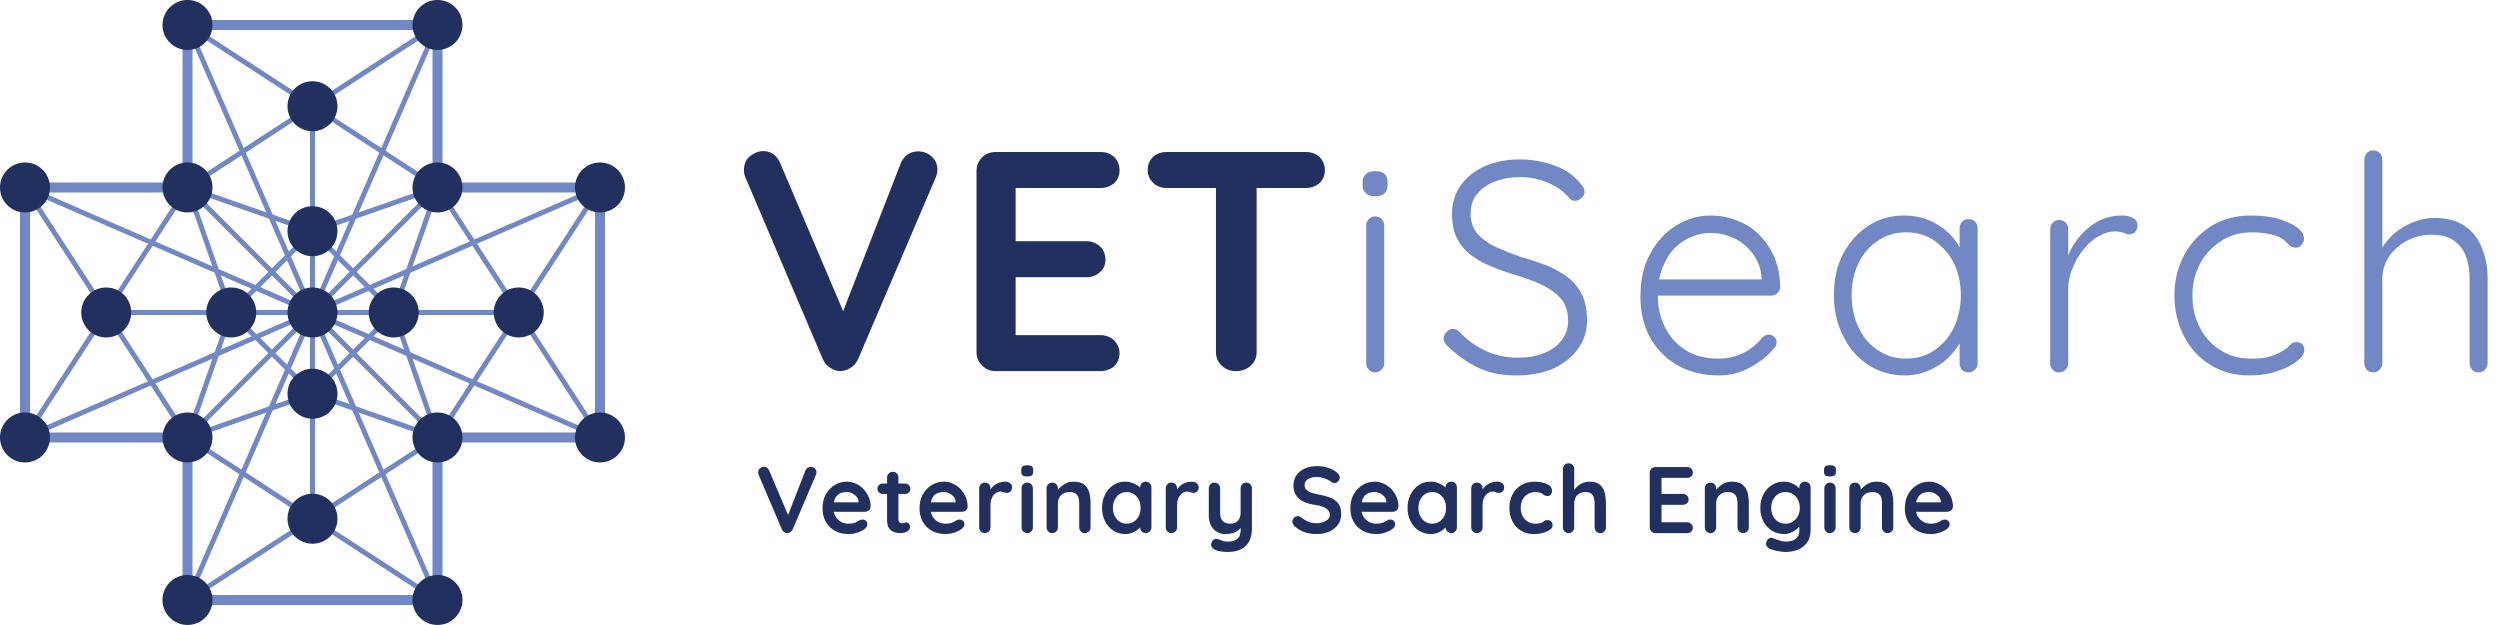 <?xml version="1.0" encoding="UTF-8" standalone="no"?>
<!DOCTYPE svg PUBLIC "-//W3C//DTD SVG 1.1//EN" "http://www.w3.org/Graphics/SVG/1.1/DTD/svg11.dtd">
<svg width="100%" height="100%" viewBox="0 0 4000 1000" version="1.1" xmlns="http://www.w3.org/2000/svg" xmlns:xlink="http://www.w3.org/1999/xlink" xml:space="preserve" xmlns:serif="http://www.serif.com/" style="fill-rule:evenodd;clip-rule:evenodd;">
    <g id="Logo">
        <g id="Lines">
            <g transform="matrix(0.545,0.838,-0.838,0.545,153.42,291.002)">
                <path d="M-54.269,100L184.269,100" style="fill:none;fill-rule:nonzero;stroke:rgb(113,136,196);stroke-width:8px;"/>
            </g>
            <g transform="matrix(-0.545,0.838,-0.838,-0.545,354.269,400)">
                <path d="M-54.269,100L184.269,100" style="fill:none;fill-rule:nonzero;stroke:rgb(113,136,196);stroke-width:8px;"/>
            </g>
            <g transform="matrix(-0.545,-0.838,0.838,-0.545,186.58,708.998)">
                <path d="M-54.269,100L184.269,100" style="fill:none;fill-rule:nonzero;stroke:rgb(113,136,196);stroke-width:8px;"/>
            </g>
            <g transform="matrix(0.545,-0.838,0.838,0.545,-14.269,600)">
                <path d="M-54.269,100L184.269,100" style="fill:none;fill-rule:nonzero;stroke:rgb(113,136,196);stroke-width:8px;"/>
            </g>
            <g transform="matrix(0.917,-0.399,0.399,0.917,19.201,600)">
                <path d="M-20.799,100L480.799,100" style="fill:none;fill-rule:nonzero;stroke:rgb(113,136,196);stroke-width:8px;"/>
            </g>
            <g transform="matrix(0.917,0.399,-0.399,0.917,98.947,216.586)">
                <path d="M-20.799,100L480.799,100" style="fill:none;fill-rule:nonzero;stroke:rgb(113,136,196);stroke-width:8px;"/>
            </g>
            <g transform="matrix(0.33,-0.944,0.944,0.33,229.052,600)">
                <path d="M-70.948,100L140.948,100" style="fill:none;fill-rule:nonzero;stroke:rgb(113,136,196);stroke-width:8px;"/>
            </g>
            <g transform="matrix(0.944,-0.33,0.33,0.944,294.052,665)">
                <path d="M-5.948,35L205.948,35" style="fill:none;fill-rule:nonzero;stroke:rgb(113,136,196);stroke-width:8px;"/>
            </g>
            <g transform="matrix(0.838,0.545,-0.545,0.838,351.58,656.002)">
                <path d="M-19.269,65L219.269,65" style="fill:none;fill-rule:nonzero;stroke:rgb(113,136,196);stroke-width:8px;"/>
            </g>
            <g transform="matrix(0.707,-0.707,0.707,0.707,258.579,600)">
                <path d="M-41.421,100L241.421,100" style="fill:none;fill-rule:nonzero;stroke:rgb(113,136,196);stroke-width:8px;"/>
            </g>
            <g transform="matrix(-0.399,0.917,-0.917,-0.399,650.799,730)">
                <path d="M-150.799,230L350.799,230" style="fill:none;fill-rule:nonzero;stroke:rgb(113,136,196);stroke-width:8px;"/>
            </g>
            <g transform="matrix(-0.838,0.545,-0.545,-0.838,519.269,895)">
                <path d="M-19.269,65L219.269,65" style="fill:none;fill-rule:nonzero;stroke:rgb(113,136,196);stroke-width:8px;"/>
            </g>
            <g transform="matrix(-0.838,-0.545,0.545,-0.838,648.42,1004)">
                <path d="M-19.269,65L219.269,65" style="fill:none;fill-rule:nonzero;stroke:rgb(113,136,196);stroke-width:8px;"/>
            </g>
            <g transform="matrix(-0.399,-0.917,0.917,-0.399,428.946,913.414)">
                <path d="M-150.799,230L350.799,230" style="fill:none;fill-rule:nonzero;stroke:rgb(113,136,196);stroke-width:8px;"/>
            </g>
            <g transform="matrix(0.707,0.707,-0.707,0.707,435,473.076)">
                <path d="M-26.924,65L156.924,65" style="fill:none;fill-rule:nonzero;stroke:rgb(113,136,196);stroke-width:8px;"/>
            </g>
            <g transform="matrix(0,-1,1,0,400,730)">
                <path d="M-100,100L100,100" style="fill:none;fill-rule:nonzero;stroke:rgb(113,136,196);stroke-width:8px;"/>
            </g>
            <g transform="matrix(-0.944,-0.33,0.33,-0.944,682.824,731.07)">
                <path d="M-5.948,35L205.948,35" style="fill:none;fill-rule:nonzero;stroke:rgb(113,136,196);stroke-width:8px;"/>
            </g>
            <g transform="matrix(-0.838,0.545,-0.545,-0.838,719.269,765)">
                <path d="M-19.269,65L219.269,65" style="fill:none;fill-rule:nonzero;stroke:rgb(113,136,196);stroke-width:8px;"/>
            </g>
            <g transform="matrix(1,0,0,-1,170,500)">
                <path d="M0,0L200,0" style="fill:none;fill-rule:nonzero;stroke:rgb(113,136,196);stroke-width:8px;"/>
            </g>
            <g transform="matrix(0.33,0.944,-0.944,0.33,417.824,333.93)">
                <path d="M-70.948,100L140.948,100" style="fill:none;fill-rule:nonzero;stroke:rgb(113,136,196);stroke-width:8px;"/>
            </g>
            <g transform="matrix(-1,0,0,-1,500,500)">
                <path d="M0,0L130,0" style="fill:none;fill-rule:nonzero;stroke:rgb(113,136,196);stroke-width:8px;"/>
            </g>
            <g transform="matrix(-0.707,-0.707,0.707,-0.707,600,741.421)">
                <path d="M-41.421,100L241.421,100" style="fill:none;fill-rule:nonzero;stroke:rgb(113,136,196);stroke-width:8px;"/>
            </g>
            <g transform="matrix(-0.707,0.707,-0.707,-0.707,656.924,565)">
                <path d="M-26.924,65L156.924,65" style="fill:none;fill-rule:nonzero;stroke:rgb(113,136,196);stroke-width:8px;"/>
            </g>
            <g transform="matrix(0,1,-1,0,565,565)">
                <path d="M-65,65L65,65" style="fill:none;fill-rule:nonzero;stroke:rgb(113,136,196);stroke-width:8px;"/>
            </g>
            <g transform="matrix(0.944,0.33,-0.33,0.944,317.176,268.93)">
                <path d="M-5.948,35L205.948,35" style="fill:none;fill-rule:nonzero;stroke:rgb(113,136,196);stroke-width:8px;"/>
            </g>
            <g transform="matrix(0.707,0.707,-0.707,0.707,400,258.579)">
                <path d="M-41.421,100L241.421,100" style="fill:none;fill-rule:nonzero;stroke:rgb(113,136,196);stroke-width:8px;"/>
            </g>
            <g transform="matrix(-0.707,0.707,-0.707,-0.707,526.924,435)">
                <path d="M-26.924,65L156.924,65" style="fill:none;fill-rule:nonzero;stroke:rgb(113,136,196);stroke-width:8px;"/>
            </g>
            <g transform="matrix(0.707,0.707,-0.707,0.707,565,343.076)">
                <path d="M-26.924,65L156.924,65" style="fill:none;fill-rule:nonzero;stroke:rgb(113,136,196);stroke-width:8px;"/>
            </g>
            <g transform="matrix(-0.917,-0.399,0.399,-0.917,901.054,783.414)">
                <path d="M-20.799,100L480.799,100" style="fill:none;fill-rule:nonzero;stroke:rgb(113,136,196);stroke-width:8px;"/>
            </g>
            <g transform="matrix(-1,0,0,-1,630,500)">
                <path d="M0,0L130,0" style="fill:none;fill-rule:nonzero;stroke:rgb(113,136,196);stroke-width:8px;"/>
            </g>
            <g transform="matrix(-0.707,0.707,-0.707,-0.707,741.421,400)">
                <path d="M-41.421,100L241.421,100" style="fill:none;fill-rule:nonzero;stroke:rgb(113,136,196);stroke-width:8px;"/>
            </g>
            <g transform="matrix(0,1,-1,0,565,435)">
                <path d="M-65,65L65,65" style="fill:none;fill-rule:nonzero;stroke:rgb(113,136,196);stroke-width:8px;"/>
            </g>
            <g transform="matrix(-0.399,0.917,-0.917,-0.399,850.799,270)">
                <path d="M-150.799,230L350.799,230" style="fill:none;fill-rule:nonzero;stroke:rgb(113,136,196);stroke-width:8px;"/>
            </g>
            <g transform="matrix(0.399,0.917,-0.917,0.399,571.054,86.586)">
                <path d="M-150.799,230L350.799,230" style="fill:none;fill-rule:nonzero;stroke:rgb(113,136,196);stroke-width:8px;"/>
            </g>
            <g transform="matrix(-0.917,0.399,-0.399,-0.917,980.799,400)">
                <path d="M-20.799,100L480.799,100" style="fill:none;fill-rule:nonzero;stroke:rgb(113,136,196);stroke-width:8px;"/>
            </g>
            <g transform="matrix(-0.944,0.33,-0.33,-0.944,705.948,335)">
                <path d="M-5.948,35L205.948,35" style="fill:none;fill-rule:nonzero;stroke:rgb(113,136,196);stroke-width:8px;"/>
            </g>
            <g transform="matrix(-0.33,0.944,-0.944,-0.33,770.948,400)">
                <path d="M-70.948,100L140.948,100" style="fill:none;fill-rule:nonzero;stroke:rgb(113,136,196);stroke-width:8px;"/>
            </g>
            <g transform="matrix(0.545,0.838,-0.838,0.545,813.42,291.002)">
                <path d="M-54.269,100L184.269,100" style="fill:none;fill-rule:nonzero;stroke:rgb(113,136,196);stroke-width:8px;"/>
            </g>
            <g transform="matrix(-0.838,-0.545,0.545,-0.838,648.42,343.998)">
                <path d="M-19.269,65L219.269,65" style="fill:none;fill-rule:nonzero;stroke:rgb(113,136,196);stroke-width:8px;"/>
            </g>
            <g transform="matrix(0,-1,1,0,400,270)">
                <path d="M-100,100L100,100" style="fill:none;fill-rule:nonzero;stroke:rgb(113,136,196);stroke-width:8px;"/>
            </g>
            <g transform="matrix(0.838,-0.545,0.545,0.838,280.731,235)">
                <path d="M-19.269,65L219.269,65" style="fill:none;fill-rule:nonzero;stroke:rgb(113,136,196);stroke-width:8px;"/>
            </g>
            <g transform="matrix(0.838,0.545,-0.545,0.838,351.58,-3.998)">
                <path d="M-19.269,65L219.269,65" style="fill:none;fill-rule:nonzero;stroke:rgb(113,136,196);stroke-width:8px;"/>
            </g>
            <g transform="matrix(-0.838,0.545,-0.545,-0.838,719.269,105)">
                <path d="M-19.269,65L219.269,65" style="fill:none;fill-rule:nonzero;stroke:rgb(113,136,196);stroke-width:8px;"/>
            </g>
            <g transform="matrix(1,0,0,-1,630,500)">
                <path d="M0,0L200,0" style="fill:none;fill-rule:nonzero;stroke:rgb(113,136,196);stroke-width:8px;"/>
            </g>
            <g transform="matrix(0.545,-0.838,0.838,0.545,645.731,600)">
                <path d="M-54.269,100L184.269,100" style="fill:none;fill-rule:nonzero;stroke:rgb(113,136,196);stroke-width:8px;"/>
            </g>
            <g transform="matrix(-0.545,-0.838,0.838,-0.545,846.58,708.998)">
                <path d="M-54.269,100L184.269,100" style="fill:none;fill-rule:nonzero;stroke:rgb(113,136,196);stroke-width:8px;"/>
            </g>
            <g transform="matrix(0.545,-0.838,0.838,0.545,775.731,400)">
                <path d="M-54.269,100L184.269,100" style="fill:none;fill-rule:nonzero;stroke:rgb(113,136,196);stroke-width:8px;"/>
            </g>
            <g transform="matrix(-0.33,-0.944,0.944,-0.33,582.176,666.07)">
                <path d="M-70.948,100L140.948,100" style="fill:none;fill-rule:nonzero;stroke:rgb(113,136,196);stroke-width:8px;"/>
            </g>
            <g transform="matrix(0,1,-1,0,240,500)">
                <path d="M-200,200L200,200" style="fill:none;fill-rule:nonzero;stroke:rgb(113,136,196);stroke-width:16px;"/>
            </g>
            <g transform="matrix(1,0,0,-1,40,300)">
                <path d="M0,0L260,0" style="fill:none;fill-rule:nonzero;stroke:rgb(113,136,196);stroke-width:16px;"/>
            </g>
            <g transform="matrix(1,0,0,-1,40,700)">
                <path d="M0,0L260,0" style="fill:none;fill-rule:nonzero;stroke:rgb(113,136,196);stroke-width:16px;"/>
            </g>
            <g transform="matrix(0,1,-1,0,430,830)">
                <path d="M-130,130L130,130" style="fill:none;fill-rule:nonzero;stroke:rgb(113,136,196);stroke-width:16px;"/>
            </g>
            <g transform="matrix(-1,0,0,-1,700,960)">
                <path d="M0,0L400,0" style="fill:none;fill-rule:nonzero;stroke:rgb(113,136,196);stroke-width:16px;"/>
            </g>
            <g transform="matrix(0,-1,1,0,570,830)">
                <path d="M-130,130L130,130" style="fill:none;fill-rule:nonzero;stroke:rgb(113,136,196);stroke-width:16px;"/>
            </g>
            <g transform="matrix(0,-1,1,0,570,170)">
                <path d="M-130,130L130,130" style="fill:none;fill-rule:nonzero;stroke:rgb(113,136,196);stroke-width:16px;"/>
            </g>
            <g transform="matrix(1,0,0,-1,700,300)">
                <path d="M0,0L260,0" style="fill:none;fill-rule:nonzero;stroke:rgb(113,136,196);stroke-width:16px;"/>
            </g>
            <g transform="matrix(-1,0,0,-1,700,40)">
                <path d="M0,0L400,0" style="fill:none;fill-rule:nonzero;stroke:rgb(113,136,196);stroke-width:16px;"/>
            </g>
            <g transform="matrix(0,-1,1,0,170,170)">
                <path d="M-130,130L130,130" style="fill:none;fill-rule:nonzero;stroke:rgb(113,136,196);stroke-width:16px;"/>
            </g>
            <g transform="matrix(0,-1,1,0,760,500)">
                <path d="M-200,200L200,200" style="fill:none;fill-rule:nonzero;stroke:rgb(113,136,196);stroke-width:16px;"/>
            </g>
            <g transform="matrix(-1,0,0,-1,960,700)">
                <path d="M0,0L260,0" style="fill:none;fill-rule:nonzero;stroke:rgb(113,136,196);stroke-width:16px;"/>
            </g>
        </g>
        <g id="Dots">
            <g transform="matrix(1.11,0,0,1.11,-58.047,95.078)">
                <circle cx="88.307" cy="184.567" r="36.027" style="fill:rgb(34,48,96);"/>
            </g>
            <g transform="matrix(1.11,0,0,1.11,71.954,295.078)">
                <circle cx="88.307" cy="184.567" r="36.027" style="fill:rgb(34,48,96);"/>
            </g>
            <g transform="matrix(1.11,0,0,1.11,271.954,295.078)">
                <circle cx="88.307" cy="184.567" r="36.027" style="fill:rgb(34,48,96);"/>
            </g>
            <g transform="matrix(1.11,0,0,1.11,401.954,295.078)">
                <circle cx="88.307" cy="184.567" r="36.027" style="fill:rgb(34,48,96);"/>
            </g>
            <g transform="matrix(1.11,0,0,1.11,401.954,165.078)">
                <circle cx="88.307" cy="184.567" r="36.027" style="fill:rgb(34,48,96);"/>
            </g>
            <g transform="matrix(1.11,0,0,1.11,401.954,-34.922)">
                <circle cx="88.307" cy="184.567" r="36.027" style="fill:rgb(34,48,96);"/>
            </g>
            <g transform="matrix(1.11,0,0,1.11,401.954,425.078)">
                <circle cx="88.307" cy="184.567" r="36.027" style="fill:rgb(34,48,96);"/>
            </g>
            <g transform="matrix(1.11,0,0,1.11,401.954,625.078)">
                <circle cx="88.307" cy="184.567" r="36.027" style="fill:rgb(34,48,96);"/>
            </g>
            <g transform="matrix(1.11,0,0,1.11,531.954,295.078)">
                <circle cx="88.307" cy="184.567" r="36.027" style="fill:rgb(34,48,96);"/>
            </g>
            <g transform="matrix(1.11,0,0,1.11,731.954,295.078)">
                <circle cx="88.307" cy="184.567" r="36.027" style="fill:rgb(34,48,96);"/>
            </g>
            <g transform="matrix(1.11,0,0,1.11,201.954,95.078)">
                <circle cx="88.307" cy="184.567" r="36.027" style="fill:rgb(34,48,96);"/>
            </g>
            <g transform="matrix(1.11,0,0,1.11,201.954,-164.922)">
                <circle cx="88.307" cy="184.567" r="36.027" style="fill:rgb(34,48,96);"/>
            </g>
            <g transform="matrix(1.11,0,0,1.11,201.954,495.078)">
                <circle cx="88.307" cy="184.567" r="36.027" style="fill:rgb(34,48,96);"/>
            </g>
            <g transform="matrix(1.11,0,0,1.11,601.954,495.078)">
                <circle cx="88.307" cy="184.567" r="36.027" style="fill:rgb(34,48,96);"/>
            </g>
            <g transform="matrix(1.11,0,0,1.11,601.954,95.078)">
                <circle cx="88.307" cy="184.567" r="36.027" style="fill:rgb(34,48,96);"/>
            </g>
            <g transform="matrix(1.11,0,0,1.11,861.954,95.078)">
                <circle cx="88.307" cy="184.567" r="36.027" style="fill:rgb(34,48,96);"/>
            </g>
            <g transform="matrix(1.11,0,0,1.11,601.954,-164.922)">
                <circle cx="88.307" cy="184.567" r="36.027" style="fill:rgb(34,48,96);"/>
            </g>
            <g transform="matrix(1.11,0,0,1.11,601.954,755.078)">
                <circle cx="88.307" cy="184.567" r="36.027" style="fill:rgb(34,48,96);"/>
            </g>
            <g transform="matrix(1.11,0,0,1.11,861.954,495.078)">
                <circle cx="88.307" cy="184.567" r="36.027" style="fill:rgb(34,48,96);"/>
            </g>
            <g transform="matrix(1.11,0,0,1.11,201.954,755.078)">
                <circle cx="88.307" cy="184.567" r="36.027" style="fill:rgb(34,48,96);"/>
            </g>
            <g transform="matrix(1.11,0,0,1.11,-58.047,495.078)">
                <circle cx="88.307" cy="184.567" r="36.027" style="fill:rgb(34,48,96);"/>
            </g>
        </g>
    </g>
    <g id="Engelsk" transform="matrix(1,0,0,1,-8.596,184.988)">
        <g transform="matrix(151,0,0,151,1217.12,667.987)">
            <path d="M0.586,-0.702C0.603,-0.702 0.617,-0.697 0.629,-0.686C0.642,-0.675 0.648,-0.661 0.648,-0.644C0.648,-0.635 0.646,-0.626 0.642,-0.617L0.395,-0.039C0.389,-0.026 0.381,-0.016 0.37,-0.01C0.359,-0.003 0.347,-0 0.336,-0C0.325,-0.001 0.315,-0.004 0.305,-0.011C0.295,-0.017 0.287,-0.026 0.282,-0.038L0.035,-0.618C0.033,-0.622 0.032,-0.626 0.031,-0.63C0.03,-0.635 0.03,-0.639 0.03,-0.643C0.03,-0.662 0.037,-0.677 0.051,-0.688C0.065,-0.698 0.078,-0.703 0.091,-0.703C0.116,-0.703 0.135,-0.69 0.146,-0.664L0.365,-0.149L0.33,-0.148L0.531,-0.664C0.542,-0.689 0.561,-0.702 0.586,-0.702Z" style="fill:rgb(34,48,96);fill-rule:nonzero;"/>
        </g>
        <g transform="matrix(151,0,0,151,1319.34,667.987)">
            <path d="M0.312,0.01C0.255,0.01 0.206,-0.002 0.165,-0.025C0.123,-0.049 0.091,-0.081 0.069,-0.122C0.046,-0.163 0.035,-0.209 0.035,-0.26C0.035,-0.32 0.047,-0.371 0.071,-0.413C0.096,-0.456 0.128,-0.488 0.167,-0.511C0.206,-0.534 0.248,-0.545 0.292,-0.545C0.326,-0.545 0.358,-0.538 0.389,-0.524C0.419,-0.51 0.446,-0.491 0.469,-0.467C0.492,-0.442 0.511,-0.414 0.525,-0.382C0.538,-0.35 0.545,-0.316 0.545,-0.28C0.544,-0.264 0.538,-0.251 0.526,-0.241C0.514,-0.231 0.5,-0.226 0.484,-0.226L0.102,-0.226L0.072,-0.326L0.439,-0.326L0.417,-0.306L0.417,-0.333C0.416,-0.352 0.409,-0.37 0.397,-0.385C0.384,-0.4 0.369,-0.412 0.35,-0.422C0.332,-0.431 0.313,-0.435 0.292,-0.435C0.272,-0.435 0.253,-0.432 0.236,-0.427C0.219,-0.422 0.204,-0.413 0.191,-0.4C0.178,-0.387 0.168,-0.37 0.161,-0.349C0.154,-0.328 0.15,-0.301 0.15,-0.268C0.15,-0.232 0.158,-0.202 0.172,-0.177C0.188,-0.152 0.207,-0.133 0.231,-0.119C0.254,-0.107 0.279,-0.1 0.306,-0.1C0.331,-0.1 0.35,-0.102 0.365,-0.106C0.38,-0.11 0.392,-0.115 0.401,-0.121C0.409,-0.126 0.418,-0.131 0.425,-0.135C0.437,-0.141 0.448,-0.144 0.459,-0.144C0.474,-0.144 0.486,-0.139 0.496,-0.129C0.505,-0.119 0.51,-0.107 0.51,-0.094C0.51,-0.076 0.501,-0.06 0.482,-0.045C0.465,-0.03 0.44,-0.018 0.409,-0.007C0.378,0.004 0.345,0.01 0.312,0.01Z" style="fill:rgb(34,48,96);fill-rule:nonzero;"/>
        </g>
        <g transform="matrix(151,0,0,151,1410.24,667.987)">
            <path d="M0.071,-0.525L0.308,-0.525C0.324,-0.525 0.337,-0.52 0.348,-0.509C0.359,-0.498 0.364,-0.485 0.364,-0.469C0.364,-0.454 0.359,-0.441 0.348,-0.431C0.337,-0.42 0.324,-0.415 0.308,-0.415L0.071,-0.415C0.055,-0.415 0.042,-0.42 0.031,-0.431C0.02,-0.442 0.015,-0.455 0.015,-0.471C0.015,-0.486 0.02,-0.499 0.031,-0.509C0.042,-0.52 0.055,-0.525 0.071,-0.525ZM0.178,-0.65C0.195,-0.65 0.21,-0.644 0.221,-0.632C0.232,-0.621 0.237,-0.606 0.237,-0.589L0.237,-0.144C0.237,-0.135 0.239,-0.127 0.243,-0.121C0.246,-0.115 0.251,-0.111 0.258,-0.108C0.264,-0.105 0.271,-0.104 0.278,-0.104C0.286,-0.104 0.293,-0.106 0.3,-0.109C0.307,-0.112 0.314,-0.113 0.323,-0.113C0.332,-0.113 0.341,-0.109 0.348,-0.1C0.356,-0.091 0.36,-0.079 0.36,-0.064C0.36,-0.045 0.35,-0.03 0.33,-0.018C0.309,-0.006 0.287,-0 0.264,-0C0.25,-0 0.234,-0.001 0.218,-0.004C0.201,-0.006 0.185,-0.012 0.17,-0.021C0.155,-0.029 0.142,-0.043 0.132,-0.062C0.122,-0.081 0.117,-0.106 0.117,-0.139L0.117,-0.589C0.117,-0.606 0.123,-0.621 0.135,-0.632C0.146,-0.644 0.161,-0.65 0.178,-0.65Z" style="fill:rgb(34,48,96);fill-rule:nonzero;"/>
        </g>
        <g transform="matrix(151,0,0,151,1474.57,667.987)">
            <path d="M0.312,0.01C0.255,0.01 0.206,-0.002 0.165,-0.025C0.123,-0.049 0.091,-0.081 0.069,-0.122C0.046,-0.163 0.035,-0.209 0.035,-0.26C0.035,-0.32 0.047,-0.371 0.071,-0.413C0.096,-0.456 0.128,-0.488 0.167,-0.511C0.206,-0.534 0.248,-0.545 0.292,-0.545C0.326,-0.545 0.358,-0.538 0.389,-0.524C0.419,-0.51 0.446,-0.491 0.469,-0.467C0.492,-0.442 0.511,-0.414 0.525,-0.382C0.538,-0.35 0.545,-0.316 0.545,-0.28C0.544,-0.264 0.538,-0.251 0.526,-0.241C0.514,-0.231 0.5,-0.226 0.484,-0.226L0.102,-0.226L0.072,-0.326L0.439,-0.326L0.417,-0.306L0.417,-0.333C0.416,-0.352 0.409,-0.37 0.397,-0.385C0.384,-0.4 0.369,-0.412 0.35,-0.422C0.332,-0.431 0.313,-0.435 0.292,-0.435C0.272,-0.435 0.253,-0.432 0.236,-0.427C0.219,-0.422 0.204,-0.413 0.191,-0.4C0.178,-0.387 0.168,-0.37 0.161,-0.349C0.154,-0.328 0.15,-0.301 0.15,-0.268C0.15,-0.232 0.158,-0.202 0.172,-0.177C0.188,-0.152 0.207,-0.133 0.231,-0.119C0.254,-0.107 0.279,-0.1 0.306,-0.1C0.331,-0.1 0.35,-0.102 0.365,-0.106C0.38,-0.11 0.392,-0.115 0.401,-0.121C0.409,-0.126 0.418,-0.131 0.425,-0.135C0.437,-0.141 0.448,-0.144 0.459,-0.144C0.474,-0.144 0.486,-0.139 0.496,-0.129C0.505,-0.119 0.51,-0.107 0.51,-0.094C0.51,-0.076 0.501,-0.06 0.482,-0.045C0.465,-0.03 0.44,-0.018 0.409,-0.007C0.378,0.004 0.345,0.01 0.312,0.01Z" style="fill:rgb(34,48,96);fill-rule:nonzero;"/>
        </g>
        <g transform="matrix(151,0,0,151,1565.47,667.987)">
            <path d="M0.125,-0C0.108,-0 0.093,-0.006 0.082,-0.018C0.071,-0.029 0.065,-0.044 0.065,-0.061L0.065,-0.474C0.065,-0.491 0.071,-0.506 0.082,-0.518C0.093,-0.529 0.108,-0.535 0.125,-0.535C0.142,-0.535 0.157,-0.529 0.168,-0.518C0.179,-0.506 0.185,-0.491 0.185,-0.474L0.185,-0.38L0.178,-0.447C0.185,-0.463 0.195,-0.477 0.206,-0.49C0.218,-0.502 0.231,-0.512 0.246,-0.521C0.261,-0.529 0.276,-0.535 0.293,-0.539C0.31,-0.543 0.326,-0.545 0.343,-0.545C0.363,-0.545 0.38,-0.539 0.394,-0.528C0.407,-0.517 0.414,-0.503 0.414,-0.488C0.414,-0.466 0.408,-0.45 0.397,-0.441C0.386,-0.431 0.373,-0.426 0.36,-0.426C0.347,-0.426 0.336,-0.428 0.326,-0.433C0.315,-0.438 0.303,-0.44 0.29,-0.44C0.278,-0.44 0.266,-0.437 0.254,-0.432C0.241,-0.426 0.23,-0.417 0.22,-0.405C0.209,-0.393 0.201,-0.378 0.195,-0.361C0.188,-0.343 0.185,-0.322 0.185,-0.298L0.185,-0.061C0.185,-0.044 0.179,-0.029 0.168,-0.018C0.157,-0.006 0.142,-0 0.125,-0Z" style="fill:rgb(34,48,96);fill-rule:nonzero;"/>
        </g>
        <g transform="matrix(151,0,0,151,1634.33,667.987)">
            <path d="M0.178,-0.061C0.178,-0.044 0.172,-0.029 0.161,-0.018C0.15,-0.006 0.135,-0 0.118,-0C0.101,-0 0.086,-0.006 0.075,-0.018C0.064,-0.029 0.058,-0.044 0.058,-0.061L0.058,-0.474C0.058,-0.491 0.064,-0.506 0.075,-0.518C0.086,-0.529 0.101,-0.535 0.118,-0.535C0.135,-0.535 0.15,-0.529 0.161,-0.518C0.172,-0.506 0.178,-0.491 0.178,-0.474L0.178,-0.061ZM0.117,-0.6C0.094,-0.6 0.078,-0.604 0.069,-0.611C0.06,-0.618 0.055,-0.631 0.055,-0.65L0.055,-0.669C0.055,-0.688 0.06,-0.702 0.07,-0.709C0.081,-0.716 0.097,-0.719 0.118,-0.719C0.141,-0.719 0.158,-0.715 0.167,-0.708C0.176,-0.701 0.181,-0.688 0.181,-0.669L0.181,-0.65C0.181,-0.631 0.176,-0.618 0.166,-0.611C0.156,-0.604 0.14,-0.6 0.117,-0.6Z" style="fill:rgb(34,48,96);fill-rule:nonzero;"/>
        </g>
        <g transform="matrix(151,0,0,151,1673.29,667.987)">
            <path d="M0.351,-0.545C0.4,-0.545 0.438,-0.535 0.464,-0.514C0.489,-0.493 0.507,-0.466 0.517,-0.432C0.526,-0.397 0.531,-0.359 0.531,-0.317L0.531,-0.061C0.531,-0.044 0.525,-0.029 0.514,-0.018C0.503,-0.006 0.488,-0 0.471,-0C0.454,-0 0.439,-0.006 0.428,-0.018C0.417,-0.029 0.411,-0.044 0.411,-0.061L0.411,-0.317C0.411,-0.339 0.408,-0.359 0.403,-0.377C0.397,-0.394 0.387,-0.408 0.372,-0.419C0.357,-0.43 0.336,-0.435 0.309,-0.435C0.282,-0.435 0.26,-0.43 0.242,-0.419C0.223,-0.408 0.209,-0.394 0.2,-0.377C0.19,-0.359 0.185,-0.339 0.185,-0.317L0.185,-0.061C0.185,-0.044 0.179,-0.029 0.168,-0.018C0.157,-0.006 0.142,-0 0.125,-0C0.108,-0 0.093,-0.006 0.082,-0.018C0.071,-0.029 0.065,-0.044 0.065,-0.061L0.065,-0.474C0.065,-0.491 0.071,-0.506 0.082,-0.518C0.093,-0.529 0.108,-0.535 0.125,-0.535C0.142,-0.535 0.157,-0.529 0.168,-0.518C0.179,-0.506 0.185,-0.491 0.185,-0.474L0.185,-0.431L0.17,-0.434C0.176,-0.445 0.185,-0.458 0.196,-0.47C0.207,-0.484 0.221,-0.496 0.236,-0.507C0.251,-0.518 0.269,-0.528 0.288,-0.535C0.307,-0.542 0.328,-0.545 0.351,-0.545Z" style="fill:rgb(34,48,96);fill-rule:nonzero;"/>
        </g>
        <g transform="matrix(151,0,0,151,1766.6,667.987)">
            <path d="M0.498,-0.545C0.515,-0.545 0.53,-0.539 0.541,-0.528C0.552,-0.517 0.558,-0.502 0.558,-0.484L0.558,-0.061C0.558,-0.044 0.552,-0.029 0.541,-0.018C0.53,-0.006 0.515,-0 0.498,-0C0.481,-0 0.466,-0.006 0.455,-0.018C0.444,-0.029 0.438,-0.044 0.438,-0.061L0.438,-0.11L0.46,-0.101C0.46,-0.092 0.455,-0.082 0.446,-0.07C0.437,-0.057 0.424,-0.045 0.408,-0.033C0.392,-0.021 0.373,-0.011 0.352,-0.003C0.33,0.006 0.306,0.01 0.281,0.01C0.235,0.01 0.193,-0.002 0.156,-0.025C0.119,-0.049 0.089,-0.082 0.068,-0.124C0.046,-0.165 0.035,-0.213 0.035,-0.267C0.035,-0.322 0.046,-0.37 0.068,-0.411C0.089,-0.453 0.118,-0.486 0.155,-0.509C0.192,-0.533 0.232,-0.545 0.277,-0.545C0.306,-0.545 0.332,-0.541 0.356,-0.532C0.38,-0.523 0.401,-0.512 0.419,-0.499C0.436,-0.486 0.45,-0.472 0.46,-0.459C0.469,-0.445 0.474,-0.433 0.474,-0.424L0.438,-0.411L0.438,-0.484C0.438,-0.501 0.444,-0.516 0.455,-0.528C0.466,-0.539 0.481,-0.545 0.498,-0.545ZM0.296,-0.1C0.325,-0.1 0.351,-0.107 0.373,-0.122C0.395,-0.137 0.412,-0.157 0.425,-0.182C0.437,-0.207 0.443,-0.236 0.443,-0.267C0.443,-0.299 0.437,-0.328 0.425,-0.353C0.412,-0.378 0.395,-0.398 0.373,-0.413C0.351,-0.428 0.325,-0.435 0.296,-0.435C0.267,-0.435 0.242,-0.428 0.22,-0.413C0.198,-0.398 0.181,-0.378 0.169,-0.353C0.156,-0.328 0.15,-0.299 0.15,-0.267C0.15,-0.236 0.156,-0.207 0.169,-0.182C0.181,-0.157 0.198,-0.137 0.22,-0.122C0.242,-0.107 0.267,-0.1 0.296,-0.1Z" style="fill:rgb(34,48,96);fill-rule:nonzero;"/>
        </g>
        <g transform="matrix(151,0,0,151,1864,667.987)">
            <path d="M0.125,-0C0.108,-0 0.093,-0.006 0.082,-0.018C0.071,-0.029 0.065,-0.044 0.065,-0.061L0.065,-0.474C0.065,-0.491 0.071,-0.506 0.082,-0.518C0.093,-0.529 0.108,-0.535 0.125,-0.535C0.142,-0.535 0.157,-0.529 0.168,-0.518C0.179,-0.506 0.185,-0.491 0.185,-0.474L0.185,-0.38L0.178,-0.447C0.185,-0.463 0.195,-0.477 0.206,-0.49C0.218,-0.502 0.231,-0.512 0.246,-0.521C0.261,-0.529 0.276,-0.535 0.293,-0.539C0.31,-0.543 0.326,-0.545 0.343,-0.545C0.363,-0.545 0.38,-0.539 0.394,-0.528C0.407,-0.517 0.414,-0.503 0.414,-0.488C0.414,-0.466 0.408,-0.45 0.397,-0.441C0.386,-0.431 0.373,-0.426 0.36,-0.426C0.347,-0.426 0.336,-0.428 0.326,-0.433C0.315,-0.438 0.303,-0.44 0.29,-0.44C0.278,-0.44 0.266,-0.437 0.254,-0.432C0.241,-0.426 0.23,-0.417 0.22,-0.405C0.209,-0.393 0.201,-0.378 0.195,-0.361C0.188,-0.343 0.185,-0.322 0.185,-0.298L0.185,-0.061C0.185,-0.044 0.179,-0.029 0.168,-0.018C0.157,-0.006 0.142,-0 0.125,-0Z" style="fill:rgb(34,48,96);fill-rule:nonzero;"/>
        </g>
        <g transform="matrix(151,0,0,151,1932.86,667.987)">
            <path d="M0.462,-0.535C0.479,-0.535 0.494,-0.529 0.505,-0.518C0.516,-0.506 0.522,-0.491 0.522,-0.474L0.522,-0.049C0.522,0.012 0.51,0.061 0.488,0.097C0.465,0.134 0.434,0.16 0.395,0.176C0.356,0.192 0.313,0.2 0.265,0.2C0.244,0.2 0.221,0.198 0.197,0.195C0.173,0.192 0.153,0.187 0.138,0.18C0.118,0.171 0.104,0.16 0.097,0.147C0.089,0.134 0.087,0.121 0.092,0.106C0.098,0.087 0.108,0.073 0.121,0.066C0.134,0.059 0.148,0.059 0.163,0.064C0.174,0.067 0.188,0.072 0.205,0.079C0.222,0.086 0.242,0.09 0.265,0.09C0.296,0.09 0.321,0.086 0.342,0.077C0.362,0.069 0.377,0.055 0.388,0.035C0.398,0.016 0.403,-0.011 0.403,-0.045L0.403,-0.112L0.424,-0.088C0.413,-0.066 0.399,-0.048 0.382,-0.034C0.365,-0.019 0.344,-0.008 0.321,-0.001C0.298,0.006 0.271,0.01 0.241,0.01C0.206,0.01 0.175,0.002 0.149,-0.015C0.122,-0.031 0.102,-0.054 0.087,-0.083C0.072,-0.112 0.065,-0.145 0.065,-0.182L0.065,-0.474C0.065,-0.491 0.071,-0.506 0.082,-0.518C0.093,-0.529 0.108,-0.535 0.125,-0.535C0.142,-0.535 0.157,-0.529 0.168,-0.518C0.179,-0.506 0.185,-0.491 0.185,-0.474L0.185,-0.218C0.185,-0.175 0.195,-0.144 0.214,-0.127C0.233,-0.109 0.259,-0.1 0.293,-0.1C0.316,-0.1 0.336,-0.105 0.352,-0.114C0.368,-0.123 0.38,-0.136 0.389,-0.154C0.398,-0.171 0.402,-0.193 0.402,-0.218L0.402,-0.474C0.402,-0.491 0.408,-0.506 0.419,-0.518C0.43,-0.529 0.445,-0.535 0.462,-0.535Z" style="fill:rgb(34,48,96);fill-rule:nonzero;"/>
        </g>
        <g transform="matrix(151,0,0,151,2070.42,667.987)">
            <path d="M0.3,0.01C0.253,0.01 0.211,0.004 0.174,-0.008C0.137,-0.019 0.101,-0.04 0.067,-0.069C0.058,-0.076 0.052,-0.085 0.047,-0.094C0.042,-0.103 0.04,-0.113 0.04,-0.122C0.04,-0.137 0.046,-0.151 0.057,-0.163C0.068,-0.174 0.081,-0.18 0.098,-0.18C0.111,-0.18 0.122,-0.176 0.132,-0.168C0.157,-0.147 0.183,-0.132 0.207,-0.121C0.233,-0.11 0.263,-0.105 0.3,-0.105C0.325,-0.105 0.347,-0.109 0.368,-0.117C0.389,-0.124 0.405,-0.135 0.418,-0.148C0.431,-0.161 0.437,-0.175 0.437,-0.192C0.437,-0.212 0.431,-0.229 0.419,-0.243C0.407,-0.257 0.389,-0.269 0.364,-0.279C0.339,-0.288 0.308,-0.296 0.27,-0.301C0.234,-0.306 0.202,-0.315 0.175,-0.326C0.148,-0.337 0.125,-0.35 0.107,-0.368C0.088,-0.385 0.074,-0.405 0.065,-0.428C0.056,-0.451 0.051,-0.476 0.051,-0.505C0.051,-0.548 0.062,-0.585 0.085,-0.616C0.107,-0.647 0.137,-0.67 0.175,-0.686C0.213,-0.702 0.255,-0.71 0.301,-0.71C0.344,-0.71 0.385,-0.704 0.422,-0.691C0.459,-0.678 0.489,-0.661 0.512,-0.641C0.531,-0.626 0.541,-0.608 0.541,-0.588C0.541,-0.573 0.535,-0.56 0.524,-0.548C0.513,-0.536 0.499,-0.53 0.484,-0.53C0.474,-0.53 0.465,-0.533 0.457,-0.539C0.446,-0.548 0.432,-0.557 0.414,-0.566C0.396,-0.574 0.377,-0.581 0.357,-0.587C0.337,-0.592 0.318,-0.595 0.301,-0.595C0.272,-0.595 0.248,-0.591 0.229,-0.584C0.209,-0.577 0.194,-0.567 0.184,-0.554C0.174,-0.541 0.169,-0.527 0.169,-0.51C0.169,-0.49 0.175,-0.473 0.187,-0.461C0.198,-0.448 0.215,-0.437 0.237,-0.43C0.259,-0.422 0.285,-0.415 0.316,-0.409C0.356,-0.402 0.391,-0.393 0.422,-0.383C0.452,-0.373 0.477,-0.36 0.497,-0.344C0.517,-0.329 0.532,-0.309 0.542,-0.285C0.552,-0.262 0.557,-0.233 0.557,-0.199C0.557,-0.156 0.545,-0.118 0.521,-0.087C0.497,-0.056 0.466,-0.032 0.427,-0.015C0.388,0.002 0.345,0.01 0.3,0.01Z" style="fill:rgb(34,48,96);fill-rule:nonzero;"/>
        </g>
        <g transform="matrix(151,0,0,151,2163.89,667.987)">
            <path d="M0.312,0.01C0.255,0.01 0.206,-0.002 0.165,-0.025C0.123,-0.049 0.091,-0.081 0.069,-0.122C0.046,-0.163 0.035,-0.209 0.035,-0.26C0.035,-0.32 0.047,-0.371 0.071,-0.413C0.096,-0.456 0.128,-0.488 0.167,-0.511C0.206,-0.534 0.248,-0.545 0.292,-0.545C0.326,-0.545 0.358,-0.538 0.389,-0.524C0.419,-0.51 0.446,-0.491 0.469,-0.467C0.492,-0.442 0.511,-0.414 0.525,-0.382C0.538,-0.35 0.545,-0.316 0.545,-0.28C0.544,-0.264 0.538,-0.251 0.526,-0.241C0.514,-0.231 0.5,-0.226 0.484,-0.226L0.102,-0.226L0.072,-0.326L0.439,-0.326L0.417,-0.306L0.417,-0.333C0.416,-0.352 0.409,-0.37 0.397,-0.385C0.384,-0.4 0.369,-0.412 0.35,-0.422C0.332,-0.431 0.313,-0.435 0.292,-0.435C0.272,-0.435 0.253,-0.432 0.236,-0.427C0.219,-0.422 0.204,-0.413 0.191,-0.4C0.178,-0.387 0.168,-0.37 0.161,-0.349C0.154,-0.328 0.15,-0.301 0.15,-0.268C0.15,-0.232 0.158,-0.202 0.172,-0.177C0.188,-0.152 0.207,-0.133 0.231,-0.119C0.254,-0.107 0.279,-0.1 0.306,-0.1C0.331,-0.1 0.35,-0.102 0.365,-0.106C0.38,-0.11 0.392,-0.115 0.401,-0.121C0.409,-0.126 0.418,-0.131 0.425,-0.135C0.437,-0.141 0.448,-0.144 0.459,-0.144C0.474,-0.144 0.486,-0.139 0.496,-0.129C0.505,-0.119 0.51,-0.107 0.51,-0.094C0.51,-0.076 0.501,-0.06 0.482,-0.045C0.465,-0.03 0.44,-0.018 0.409,-0.007C0.378,0.004 0.345,0.01 0.312,0.01Z" style="fill:rgb(34,48,96);fill-rule:nonzero;"/>
        </g>
        <g transform="matrix(151,0,0,151,2255.39,667.987)">
            <path d="M0.498,-0.545C0.515,-0.545 0.53,-0.539 0.541,-0.528C0.552,-0.517 0.558,-0.502 0.558,-0.484L0.558,-0.061C0.558,-0.044 0.552,-0.029 0.541,-0.018C0.53,-0.006 0.515,-0 0.498,-0C0.481,-0 0.466,-0.006 0.455,-0.018C0.444,-0.029 0.438,-0.044 0.438,-0.061L0.438,-0.11L0.46,-0.101C0.46,-0.092 0.455,-0.082 0.446,-0.07C0.437,-0.057 0.424,-0.045 0.408,-0.033C0.392,-0.021 0.373,-0.011 0.352,-0.003C0.33,0.006 0.306,0.01 0.281,0.01C0.235,0.01 0.193,-0.002 0.156,-0.025C0.119,-0.049 0.089,-0.082 0.068,-0.124C0.046,-0.165 0.035,-0.213 0.035,-0.267C0.035,-0.322 0.046,-0.37 0.068,-0.411C0.089,-0.453 0.118,-0.486 0.155,-0.509C0.192,-0.533 0.232,-0.545 0.277,-0.545C0.306,-0.545 0.332,-0.541 0.356,-0.532C0.38,-0.523 0.401,-0.512 0.419,-0.499C0.436,-0.486 0.45,-0.472 0.46,-0.459C0.469,-0.445 0.474,-0.433 0.474,-0.424L0.438,-0.411L0.438,-0.484C0.438,-0.501 0.444,-0.516 0.455,-0.528C0.466,-0.539 0.481,-0.545 0.498,-0.545ZM0.296,-0.1C0.325,-0.1 0.351,-0.107 0.373,-0.122C0.395,-0.137 0.412,-0.157 0.425,-0.182C0.437,-0.207 0.443,-0.236 0.443,-0.267C0.443,-0.299 0.437,-0.328 0.425,-0.353C0.412,-0.378 0.395,-0.398 0.373,-0.413C0.351,-0.428 0.325,-0.435 0.296,-0.435C0.267,-0.435 0.242,-0.428 0.22,-0.413C0.198,-0.398 0.181,-0.378 0.169,-0.353C0.156,-0.328 0.15,-0.299 0.15,-0.267C0.15,-0.236 0.156,-0.207 0.169,-0.182C0.181,-0.157 0.198,-0.137 0.22,-0.122C0.242,-0.107 0.267,-0.1 0.296,-0.1Z" style="fill:rgb(34,48,96);fill-rule:nonzero;"/>
        </g>
        <g transform="matrix(151,0,0,151,2352.79,667.987)">
            <path d="M0.125,-0C0.108,-0 0.093,-0.006 0.082,-0.018C0.071,-0.029 0.065,-0.044 0.065,-0.061L0.065,-0.474C0.065,-0.491 0.071,-0.506 0.082,-0.518C0.093,-0.529 0.108,-0.535 0.125,-0.535C0.142,-0.535 0.157,-0.529 0.168,-0.518C0.179,-0.506 0.185,-0.491 0.185,-0.474L0.185,-0.38L0.178,-0.447C0.185,-0.463 0.195,-0.477 0.206,-0.49C0.218,-0.502 0.231,-0.512 0.246,-0.521C0.261,-0.529 0.276,-0.535 0.293,-0.539C0.31,-0.543 0.326,-0.545 0.343,-0.545C0.363,-0.545 0.38,-0.539 0.394,-0.528C0.407,-0.517 0.414,-0.503 0.414,-0.488C0.414,-0.466 0.408,-0.45 0.397,-0.441C0.386,-0.431 0.373,-0.426 0.36,-0.426C0.347,-0.426 0.336,-0.428 0.326,-0.433C0.315,-0.438 0.303,-0.44 0.29,-0.44C0.278,-0.44 0.266,-0.437 0.254,-0.432C0.241,-0.426 0.23,-0.417 0.22,-0.405C0.209,-0.393 0.201,-0.378 0.195,-0.361C0.188,-0.343 0.185,-0.322 0.185,-0.298L0.185,-0.061C0.185,-0.044 0.179,-0.029 0.168,-0.018C0.157,-0.006 0.142,-0 0.125,-0Z" style="fill:rgb(34,48,96);fill-rule:nonzero;"/>
        </g>
        <g transform="matrix(151,0,0,151,2418.32,667.987)">
            <path d="M0.298,-0.545C0.336,-0.545 0.369,-0.541 0.398,-0.533C0.426,-0.525 0.448,-0.514 0.464,-0.5C0.479,-0.485 0.487,-0.468 0.487,-0.448C0.487,-0.435 0.483,-0.422 0.475,-0.41C0.467,-0.399 0.455,-0.393 0.44,-0.393C0.429,-0.393 0.421,-0.395 0.413,-0.398C0.406,-0.401 0.4,-0.404 0.395,-0.409C0.39,-0.414 0.383,-0.418 0.376,-0.422C0.369,-0.426 0.359,-0.429 0.345,-0.432C0.332,-0.434 0.322,-0.435 0.315,-0.435C0.281,-0.435 0.252,-0.428 0.229,-0.413C0.205,-0.398 0.187,-0.379 0.174,-0.354C0.161,-0.329 0.155,-0.3 0.155,-0.267C0.155,-0.235 0.162,-0.206 0.174,-0.182C0.188,-0.157 0.205,-0.137 0.229,-0.122C0.252,-0.107 0.278,-0.1 0.308,-0.1C0.325,-0.1 0.339,-0.101 0.351,-0.103C0.363,-0.105 0.373,-0.108 0.381,-0.112C0.39,-0.117 0.399,-0.123 0.406,-0.129C0.413,-0.135 0.424,-0.138 0.439,-0.138C0.456,-0.138 0.47,-0.133 0.479,-0.122C0.488,-0.111 0.493,-0.097 0.493,-0.081C0.493,-0.064 0.484,-0.049 0.465,-0.035C0.446,-0.022 0.422,-0.011 0.392,-0.003C0.361,0.006 0.328,0.01 0.293,0.01C0.24,0.01 0.195,-0.002 0.156,-0.027C0.117,-0.051 0.087,-0.084 0.067,-0.126C0.046,-0.168 0.035,-0.215 0.035,-0.267C0.035,-0.322 0.046,-0.37 0.069,-0.411C0.091,-0.453 0.122,-0.486 0.162,-0.509C0.201,-0.533 0.247,-0.545 0.298,-0.545Z" style="fill:rgb(34,48,96);fill-rule:nonzero;"/>
        </g>
        <g transform="matrix(151,0,0,151,2499.41,667.987)">
            <path d="M0.346,-0.545C0.394,-0.545 0.431,-0.535 0.456,-0.514C0.481,-0.493 0.498,-0.466 0.507,-0.432C0.516,-0.397 0.521,-0.359 0.521,-0.317L0.521,-0.061C0.521,-0.044 0.515,-0.029 0.504,-0.018C0.493,-0.006 0.478,-0 0.461,-0C0.444,-0 0.429,-0.006 0.418,-0.018C0.407,-0.029 0.401,-0.044 0.401,-0.061L0.401,-0.317C0.401,-0.339 0.398,-0.359 0.393,-0.377C0.388,-0.394 0.378,-0.408 0.364,-0.419C0.35,-0.43 0.33,-0.435 0.304,-0.435C0.279,-0.435 0.257,-0.43 0.239,-0.419C0.221,-0.408 0.207,-0.394 0.199,-0.377C0.19,-0.359 0.185,-0.339 0.185,-0.317L0.185,-0.061C0.185,-0.044 0.179,-0.029 0.168,-0.018C0.157,-0.006 0.142,-0 0.125,-0C0.108,-0 0.093,-0.006 0.082,-0.018C0.071,-0.029 0.065,-0.044 0.065,-0.061L0.065,-0.679C0.065,-0.696 0.071,-0.711 0.082,-0.723C0.093,-0.734 0.108,-0.74 0.125,-0.74C0.142,-0.74 0.157,-0.734 0.168,-0.723C0.179,-0.711 0.185,-0.696 0.185,-0.679L0.185,-0.431L0.17,-0.434C0.176,-0.445 0.184,-0.458 0.195,-0.47C0.206,-0.484 0.219,-0.496 0.234,-0.507C0.249,-0.518 0.266,-0.528 0.285,-0.535C0.304,-0.542 0.324,-0.545 0.346,-0.545Z" style="fill:rgb(34,48,96);fill-rule:nonzero;"/>
        </g>
        <g transform="matrix(151,0,0,151,2636.82,667.987)">
            <path d="M0.136,-0.7L0.471,-0.7C0.488,-0.7 0.503,-0.695 0.515,-0.684C0.526,-0.673 0.532,-0.658 0.532,-0.641C0.532,-0.624 0.526,-0.611 0.515,-0.601C0.503,-0.59 0.488,-0.585 0.471,-0.585L0.191,-0.585L0.2,-0.602L0.2,-0.407L0.192,-0.415L0.426,-0.415C0.443,-0.415 0.458,-0.409 0.469,-0.399C0.481,-0.388 0.487,-0.373 0.487,-0.356C0.487,-0.339 0.481,-0.326 0.469,-0.316C0.458,-0.305 0.443,-0.3 0.426,-0.3L0.195,-0.3L0.2,-0.308L0.2,-0.106L0.192,-0.115L0.471,-0.115C0.488,-0.115 0.503,-0.109 0.515,-0.098C0.526,-0.086 0.532,-0.072 0.532,-0.057C0.532,-0.04 0.526,-0.027 0.515,-0.016C0.503,-0.005 0.488,-0 0.471,-0L0.136,-0C0.119,-0 0.104,-0.006 0.093,-0.018C0.081,-0.029 0.075,-0.044 0.075,-0.061L0.075,-0.639C0.075,-0.656 0.081,-0.671 0.093,-0.683C0.104,-0.694 0.119,-0.7 0.136,-0.7Z" style="fill:rgb(34,48,96);fill-rule:nonzero;"/>
        </g>
        <g transform="matrix(151,0,0,151,2726.51,667.987)">
            <path d="M0.351,-0.545C0.4,-0.545 0.438,-0.535 0.464,-0.514C0.489,-0.493 0.507,-0.466 0.517,-0.432C0.526,-0.397 0.531,-0.359 0.531,-0.317L0.531,-0.061C0.531,-0.044 0.525,-0.029 0.514,-0.018C0.503,-0.006 0.488,-0 0.471,-0C0.454,-0 0.439,-0.006 0.428,-0.018C0.417,-0.029 0.411,-0.044 0.411,-0.061L0.411,-0.317C0.411,-0.339 0.408,-0.359 0.403,-0.377C0.397,-0.394 0.387,-0.408 0.372,-0.419C0.357,-0.43 0.336,-0.435 0.309,-0.435C0.282,-0.435 0.26,-0.43 0.242,-0.419C0.223,-0.408 0.209,-0.394 0.2,-0.377C0.19,-0.359 0.185,-0.339 0.185,-0.317L0.185,-0.061C0.185,-0.044 0.179,-0.029 0.168,-0.018C0.157,-0.006 0.142,-0 0.125,-0C0.108,-0 0.093,-0.006 0.082,-0.018C0.071,-0.029 0.065,-0.044 0.065,-0.061L0.065,-0.474C0.065,-0.491 0.071,-0.506 0.082,-0.518C0.093,-0.529 0.108,-0.535 0.125,-0.535C0.142,-0.535 0.157,-0.529 0.168,-0.518C0.179,-0.506 0.185,-0.491 0.185,-0.474L0.185,-0.431L0.17,-0.434C0.176,-0.445 0.185,-0.458 0.196,-0.47C0.207,-0.484 0.221,-0.496 0.236,-0.507C0.251,-0.518 0.269,-0.528 0.288,-0.535C0.307,-0.542 0.328,-0.545 0.351,-0.545Z" style="fill:rgb(34,48,96);fill-rule:nonzero;"/>
        </g>
        <g transform="matrix(151,0,0,151,2819.83,667.987)">
            <path d="M0.282,-0.545C0.31,-0.545 0.336,-0.541 0.359,-0.532C0.382,-0.523 0.403,-0.512 0.42,-0.499C0.437,-0.486 0.45,-0.472 0.46,-0.459C0.469,-0.445 0.474,-0.433 0.474,-0.424L0.448,-0.411L0.448,-0.484C0.448,-0.501 0.454,-0.516 0.465,-0.528C0.476,-0.539 0.491,-0.545 0.508,-0.545C0.525,-0.545 0.54,-0.539 0.551,-0.528C0.562,-0.517 0.568,-0.502 0.568,-0.484L0.568,-0.039C0.568,0.019 0.556,0.065 0.531,0.1C0.505,0.135 0.473,0.161 0.432,0.176C0.391,0.192 0.348,0.2 0.301,0.2C0.288,0.2 0.27,0.198 0.249,0.195C0.228,0.192 0.207,0.188 0.188,0.183C0.169,0.178 0.154,0.174 0.144,0.17C0.124,0.161 0.11,0.15 0.102,0.137C0.095,0.124 0.093,0.111 0.098,0.096C0.104,0.077 0.114,0.063 0.127,0.056C0.14,0.049 0.154,0.049 0.169,0.054C0.176,0.056 0.187,0.06 0.202,0.066C0.217,0.072 0.234,0.077 0.253,0.082C0.271,0.087 0.287,0.09 0.301,0.09C0.351,0.09 0.388,0.08 0.412,0.06C0.436,0.04 0.448,0.012 0.448,-0.023L0.448,-0.11L0.46,-0.101C0.46,-0.092 0.456,-0.082 0.447,-0.07C0.438,-0.057 0.425,-0.045 0.409,-0.033C0.394,-0.021 0.375,-0.011 0.354,-0.003C0.333,0.006 0.31,0.01 0.286,0.01C0.239,0.01 0.196,-0.002 0.158,-0.025C0.12,-0.049 0.09,-0.082 0.068,-0.124C0.046,-0.165 0.035,-0.213 0.035,-0.267C0.035,-0.322 0.046,-0.37 0.068,-0.411C0.09,-0.453 0.12,-0.486 0.157,-0.509C0.194,-0.533 0.236,-0.545 0.282,-0.545ZM0.301,-0.435C0.271,-0.435 0.245,-0.428 0.222,-0.413C0.199,-0.398 0.182,-0.378 0.169,-0.353C0.156,-0.328 0.15,-0.299 0.15,-0.267C0.15,-0.236 0.156,-0.207 0.169,-0.182C0.182,-0.157 0.199,-0.137 0.222,-0.122C0.245,-0.107 0.271,-0.1 0.301,-0.1C0.332,-0.1 0.358,-0.107 0.381,-0.122C0.404,-0.137 0.421,-0.157 0.434,-0.182C0.447,-0.207 0.453,-0.236 0.453,-0.267C0.453,-0.299 0.447,-0.328 0.434,-0.353C0.421,-0.378 0.404,-0.398 0.381,-0.413C0.358,-0.428 0.332,-0.435 0.301,-0.435Z" style="fill:rgb(34,48,96);fill-rule:nonzero;"/>
        </g>
        <g transform="matrix(151,0,0,151,2918.73,667.987)">
            <path d="M0.178,-0.061C0.178,-0.044 0.172,-0.029 0.161,-0.018C0.15,-0.006 0.135,-0 0.118,-0C0.101,-0 0.086,-0.006 0.075,-0.018C0.064,-0.029 0.058,-0.044 0.058,-0.061L0.058,-0.474C0.058,-0.491 0.064,-0.506 0.075,-0.518C0.086,-0.529 0.101,-0.535 0.118,-0.535C0.135,-0.535 0.15,-0.529 0.161,-0.518C0.172,-0.506 0.178,-0.491 0.178,-0.474L0.178,-0.061ZM0.117,-0.6C0.094,-0.6 0.078,-0.604 0.069,-0.611C0.06,-0.618 0.055,-0.631 0.055,-0.65L0.055,-0.669C0.055,-0.688 0.06,-0.702 0.07,-0.709C0.081,-0.716 0.097,-0.719 0.118,-0.719C0.141,-0.719 0.158,-0.715 0.167,-0.708C0.176,-0.701 0.181,-0.688 0.181,-0.669L0.181,-0.65C0.181,-0.631 0.176,-0.618 0.166,-0.611C0.156,-0.604 0.14,-0.6 0.117,-0.6Z" style="fill:rgb(34,48,96);fill-rule:nonzero;"/>
        </g>
        <g transform="matrix(151,0,0,151,2957.69,667.987)">
            <path d="M0.351,-0.545C0.4,-0.545 0.438,-0.535 0.464,-0.514C0.489,-0.493 0.507,-0.466 0.517,-0.432C0.526,-0.397 0.531,-0.359 0.531,-0.317L0.531,-0.061C0.531,-0.044 0.525,-0.029 0.514,-0.018C0.503,-0.006 0.488,-0 0.471,-0C0.454,-0 0.439,-0.006 0.428,-0.018C0.417,-0.029 0.411,-0.044 0.411,-0.061L0.411,-0.317C0.411,-0.339 0.408,-0.359 0.403,-0.377C0.397,-0.394 0.387,-0.408 0.372,-0.419C0.357,-0.43 0.336,-0.435 0.309,-0.435C0.282,-0.435 0.26,-0.43 0.242,-0.419C0.223,-0.408 0.209,-0.394 0.2,-0.377C0.19,-0.359 0.185,-0.339 0.185,-0.317L0.185,-0.061C0.185,-0.044 0.179,-0.029 0.168,-0.018C0.157,-0.006 0.142,-0 0.125,-0C0.108,-0 0.093,-0.006 0.082,-0.018C0.071,-0.029 0.065,-0.044 0.065,-0.061L0.065,-0.474C0.065,-0.491 0.071,-0.506 0.082,-0.518C0.093,-0.529 0.108,-0.535 0.125,-0.535C0.142,-0.535 0.157,-0.529 0.168,-0.518C0.179,-0.506 0.185,-0.491 0.185,-0.474L0.185,-0.431L0.17,-0.434C0.176,-0.445 0.185,-0.458 0.196,-0.47C0.207,-0.484 0.221,-0.496 0.236,-0.507C0.251,-0.518 0.269,-0.528 0.288,-0.535C0.307,-0.542 0.328,-0.545 0.351,-0.545Z" style="fill:rgb(34,48,96);fill-rule:nonzero;"/>
        </g>
        <g transform="matrix(151,0,0,151,3051.01,667.987)">
            <path d="M0.312,0.01C0.255,0.01 0.206,-0.002 0.165,-0.025C0.123,-0.049 0.091,-0.081 0.069,-0.122C0.046,-0.163 0.035,-0.209 0.035,-0.26C0.035,-0.32 0.047,-0.371 0.071,-0.413C0.096,-0.456 0.128,-0.488 0.167,-0.511C0.206,-0.534 0.248,-0.545 0.292,-0.545C0.326,-0.545 0.358,-0.538 0.389,-0.524C0.419,-0.51 0.446,-0.491 0.469,-0.467C0.492,-0.442 0.511,-0.414 0.525,-0.382C0.538,-0.35 0.545,-0.316 0.545,-0.28C0.544,-0.264 0.538,-0.251 0.526,-0.241C0.514,-0.231 0.5,-0.226 0.484,-0.226L0.102,-0.226L0.072,-0.326L0.439,-0.326L0.417,-0.306L0.417,-0.333C0.416,-0.352 0.409,-0.37 0.397,-0.385C0.384,-0.4 0.369,-0.412 0.35,-0.422C0.332,-0.431 0.313,-0.435 0.292,-0.435C0.272,-0.435 0.253,-0.432 0.236,-0.427C0.219,-0.422 0.204,-0.413 0.191,-0.4C0.178,-0.387 0.168,-0.37 0.161,-0.349C0.154,-0.328 0.15,-0.301 0.15,-0.268C0.15,-0.232 0.158,-0.202 0.172,-0.177C0.188,-0.152 0.207,-0.133 0.231,-0.119C0.254,-0.107 0.279,-0.1 0.306,-0.1C0.331,-0.1 0.35,-0.102 0.365,-0.106C0.38,-0.11 0.392,-0.115 0.401,-0.121C0.409,-0.126 0.418,-0.131 0.425,-0.135C0.437,-0.141 0.448,-0.144 0.459,-0.144C0.474,-0.144 0.486,-0.139 0.496,-0.129C0.505,-0.119 0.51,-0.107 0.51,-0.094C0.51,-0.076 0.501,-0.06 0.482,-0.045C0.465,-0.03 0.44,-0.018 0.409,-0.007C0.378,0.004 0.345,0.01 0.312,0.01Z" style="fill:rgb(34,48,96);fill-rule:nonzero;"/>
        </g>
    </g>
    <g transform="matrix(1.009,0,0,1.015,42.247,-17.417)">
        <g transform="matrix(496.319,0,0,493.425,1122.95,602.158)">
            <path d="M0.586,-0.702C0.603,-0.702 0.617,-0.697 0.629,-0.686C0.642,-0.675 0.648,-0.661 0.648,-0.644C0.648,-0.635 0.646,-0.626 0.642,-0.617L0.395,-0.039C0.389,-0.026 0.381,-0.016 0.37,-0.01C0.359,-0.003 0.347,-0 0.336,-0C0.325,-0.001 0.315,-0.004 0.305,-0.011C0.295,-0.017 0.287,-0.026 0.282,-0.038L0.035,-0.618C0.033,-0.622 0.032,-0.626 0.031,-0.63C0.03,-0.635 0.03,-0.639 0.03,-0.643C0.03,-0.662 0.037,-0.677 0.051,-0.688C0.065,-0.698 0.078,-0.703 0.091,-0.703C0.116,-0.703 0.135,-0.69 0.146,-0.664L0.365,-0.149L0.33,-0.148L0.531,-0.664C0.542,-0.689 0.561,-0.702 0.586,-0.702Z" style="fill:rgb(34,48,96);fill-rule:nonzero;"/>
        </g>
        <g transform="matrix(496.319,0,0,493.425,1469.38,602.158)">
            <path d="M0.136,-0.7L0.471,-0.7C0.488,-0.7 0.503,-0.695 0.515,-0.684C0.526,-0.673 0.532,-0.658 0.532,-0.641C0.532,-0.624 0.526,-0.611 0.515,-0.601C0.503,-0.59 0.488,-0.585 0.471,-0.585L0.191,-0.585L0.2,-0.602L0.2,-0.407L0.192,-0.415L0.426,-0.415C0.443,-0.415 0.458,-0.409 0.469,-0.399C0.481,-0.388 0.487,-0.373 0.487,-0.356C0.487,-0.339 0.481,-0.326 0.469,-0.316C0.458,-0.305 0.443,-0.3 0.426,-0.3L0.195,-0.3L0.2,-0.308L0.2,-0.106L0.192,-0.115L0.471,-0.115C0.488,-0.115 0.503,-0.109 0.515,-0.098C0.526,-0.086 0.532,-0.072 0.532,-0.057C0.532,-0.04 0.526,-0.027 0.515,-0.016C0.503,-0.005 0.488,-0 0.471,-0L0.136,-0C0.119,-0 0.104,-0.006 0.093,-0.018C0.081,-0.029 0.075,-0.044 0.075,-0.061L0.075,-0.639C0.075,-0.656 0.081,-0.671 0.093,-0.683C0.104,-0.694 0.119,-0.7 0.136,-0.7Z" style="fill:rgb(34,48,96);fill-rule:nonzero;"/>
        </g>
        <g transform="matrix(496.319,0,0,493.425,1763.2,602.158)">
            <path d="M0.312,-0C0.293,-0 0.278,-0.006 0.266,-0.018C0.254,-0.029 0.248,-0.044 0.248,-0.061L0.248,-0.641L0.378,-0.641L0.378,-0.061C0.378,-0.044 0.372,-0.029 0.36,-0.018C0.347,-0.006 0.331,-0 0.312,-0ZM0.091,-0.585C0.074,-0.585 0.059,-0.59 0.048,-0.601C0.036,-0.612 0.03,-0.626 0.03,-0.643C0.03,-0.66 0.036,-0.674 0.048,-0.685C0.059,-0.695 0.074,-0.7 0.091,-0.7L0.535,-0.7C0.552,-0.7 0.567,-0.695 0.579,-0.684C0.59,-0.673 0.596,-0.659 0.596,-0.642C0.596,-0.625 0.59,-0.611 0.579,-0.601C0.567,-0.59 0.552,-0.585 0.535,-0.585L0.091,-0.585Z" style="fill:rgb(34,48,96);fill-rule:nonzero;"/>
        </g>
    </g>
    <g transform="matrix(480.004,0,0,480.004,2148.98,595.874)">
        <path d="M0.137,-0.03C0.137,-0.022 0.134,-0.015 0.128,-0.009C0.122,-0.003 0.115,-0 0.107,-0C0.098,-0 0.091,-0.003 0.086,-0.009C0.08,-0.015 0.077,-0.022 0.077,-0.03L0.077,-0.49C0.077,-0.498 0.08,-0.505 0.086,-0.511C0.091,-0.517 0.098,-0.52 0.107,-0.52C0.116,-0.52 0.123,-0.517 0.129,-0.511C0.134,-0.505 0.137,-0.498 0.137,-0.49L0.137,-0.03ZM0.107,-0.587C0.093,-0.587 0.083,-0.59 0.076,-0.597C0.069,-0.603 0.065,-0.612 0.065,-0.624L0.065,-0.634C0.065,-0.646 0.069,-0.655 0.077,-0.662C0.084,-0.668 0.095,-0.671 0.108,-0.671C0.121,-0.671 0.131,-0.668 0.138,-0.662C0.145,-0.655 0.148,-0.646 0.148,-0.634L0.148,-0.624C0.148,-0.612 0.145,-0.603 0.138,-0.597C0.131,-0.59 0.12,-0.587 0.107,-0.587Z" style="fill:rgb(113,136,196);fill-rule:nonzero;"/>
    </g>
    <g transform="matrix(480.004,0,0,480.004,2292.5,595.874)">
        <path d="M0.287,0.01C0.236,0.011 0.192,0.003 0.155,-0.014C0.118,-0.031 0.082,-0.056 0.048,-0.089C0.045,-0.092 0.042,-0.095 0.04,-0.099C0.037,-0.103 0.036,-0.108 0.036,-0.113C0.036,-0.121 0.039,-0.128 0.046,-0.135C0.052,-0.142 0.059,-0.145 0.067,-0.145C0.075,-0.145 0.082,-0.142 0.089,-0.135C0.115,-0.107 0.145,-0.086 0.178,-0.071C0.211,-0.056 0.246,-0.049 0.284,-0.049C0.316,-0.049 0.344,-0.054 0.37,-0.064C0.395,-0.074 0.414,-0.088 0.429,-0.107C0.444,-0.126 0.451,-0.147 0.451,-0.172C0.451,-0.203 0.443,-0.228 0.426,-0.247C0.409,-0.266 0.387,-0.281 0.36,-0.294C0.333,-0.306 0.302,-0.317 0.269,-0.327C0.242,-0.335 0.216,-0.344 0.191,-0.355C0.166,-0.365 0.144,-0.378 0.125,-0.393C0.106,-0.407 0.091,-0.426 0.08,-0.448C0.069,-0.47 0.064,-0.497 0.064,-0.528C0.064,-0.563 0.073,-0.595 0.092,-0.622C0.111,-0.649 0.137,-0.671 0.172,-0.687C0.206,-0.702 0.246,-0.71 0.291,-0.71C0.33,-0.71 0.368,-0.703 0.405,-0.69C0.441,-0.677 0.47,-0.657 0.491,-0.631C0.501,-0.62 0.506,-0.611 0.506,-0.602C0.506,-0.595 0.503,-0.589 0.496,-0.582C0.489,-0.575 0.482,-0.572 0.474,-0.572C0.467,-0.572 0.462,-0.574 0.457,-0.579C0.446,-0.593 0.431,-0.606 0.414,-0.617C0.397,-0.627 0.378,-0.636 0.357,-0.642C0.336,-0.648 0.314,-0.651 0.291,-0.651C0.26,-0.651 0.232,-0.646 0.206,-0.636C0.182,-0.627 0.162,-0.613 0.148,-0.595C0.133,-0.577 0.126,-0.555 0.126,-0.53C0.126,-0.502 0.134,-0.479 0.15,-0.461C0.166,-0.443 0.187,-0.428 0.213,-0.417C0.239,-0.405 0.267,-0.394 0.296,-0.384C0.325,-0.376 0.352,-0.367 0.379,-0.357C0.405,-0.346 0.428,-0.333 0.449,-0.318C0.469,-0.303 0.485,-0.283 0.497,-0.26C0.508,-0.237 0.514,-0.207 0.514,-0.172C0.514,-0.138 0.504,-0.107 0.485,-0.08C0.466,-0.053 0.439,-0.031 0.406,-0.015C0.372,0.001 0.332,0.009 0.287,0.01Z" style="fill:rgb(113,136,196);fill-rule:nonzero;"/>
    </g>
    <g transform="matrix(480.004,0,0,480.004,2603.06,595.874)">
        <path d="M0.306,0.01C0.255,0.01 0.209,-0.001 0.17,-0.023C0.131,-0.045 0.1,-0.076 0.078,-0.115C0.056,-0.154 0.045,-0.2 0.045,-0.253C0.045,-0.31 0.056,-0.358 0.079,-0.398C0.101,-0.438 0.13,-0.469 0.166,-0.491C0.201,-0.512 0.239,-0.523 0.279,-0.523C0.308,-0.523 0.337,-0.518 0.365,-0.507C0.392,-0.497 0.417,-0.482 0.438,-0.462C0.459,-0.441 0.477,-0.416 0.49,-0.387C0.503,-0.358 0.51,-0.324 0.511,-0.285C0.511,-0.277 0.508,-0.27 0.502,-0.265C0.496,-0.259 0.489,-0.256 0.481,-0.256L0.08,-0.256L0.068,-0.31L0.462,-0.31L0.449,-0.298L0.449,-0.318C0.446,-0.349 0.435,-0.376 0.418,-0.398C0.401,-0.42 0.38,-0.437 0.356,-0.448C0.331,-0.459 0.306,-0.465 0.279,-0.465C0.259,-0.465 0.238,-0.461 0.218,-0.453C0.197,-0.445 0.178,-0.433 0.161,-0.416C0.143,-0.399 0.13,-0.377 0.119,-0.35C0.108,-0.324 0.103,-0.293 0.103,-0.257C0.103,-0.218 0.111,-0.182 0.127,-0.15C0.143,-0.118 0.166,-0.093 0.196,-0.074C0.226,-0.055 0.262,-0.046 0.305,-0.046C0.328,-0.046 0.348,-0.049 0.367,-0.056C0.386,-0.063 0.402,-0.071 0.417,-0.083C0.431,-0.094 0.443,-0.105 0.452,-0.117C0.459,-0.123 0.466,-0.126 0.473,-0.126C0.48,-0.126 0.487,-0.123 0.492,-0.118C0.497,-0.113 0.499,-0.107 0.499,-0.1C0.499,-0.092 0.496,-0.085 0.489,-0.079C0.469,-0.055 0.443,-0.034 0.411,-0.017C0.379,0.001 0.344,0.01 0.306,0.01Z" style="fill:rgb(113,136,196);fill-rule:nonzero;"/>
    </g>
    <g transform="matrix(480.004,0,0,480.004,2912.67,595.874)">
        <path d="M0.494,-0.511C0.503,-0.511 0.51,-0.508 0.516,-0.502C0.521,-0.496 0.524,-0.489 0.524,-0.48L0.524,-0.03C0.524,-0.022 0.521,-0.015 0.515,-0.009C0.509,-0.003 0.502,-0 0.494,-0C0.485,-0 0.477,-0.003 0.472,-0.009C0.467,-0.015 0.464,-0.022 0.464,-0.03L0.464,-0.149L0.481,-0.157C0.481,-0.138 0.476,-0.119 0.466,-0.1C0.455,-0.081 0.441,-0.063 0.423,-0.046C0.405,-0.029 0.384,-0.016 0.36,-0.006C0.335,0.005 0.309,0.01 0.28,0.01C0.235,0.01 0.195,-0.002 0.16,-0.025C0.124,-0.048 0.096,-0.08 0.076,-0.121C0.055,-0.162 0.045,-0.207 0.045,-0.258C0.045,-0.31 0.055,-0.356 0.076,-0.396C0.097,-0.435 0.125,-0.466 0.16,-0.489C0.195,-0.512 0.235,-0.523 0.279,-0.523C0.308,-0.523 0.335,-0.518 0.36,-0.508C0.385,-0.498 0.406,-0.484 0.425,-0.467C0.444,-0.45 0.458,-0.43 0.469,-0.407C0.48,-0.385 0.485,-0.362 0.485,-0.338L0.464,-0.353L0.464,-0.48C0.464,-0.489 0.467,-0.496 0.472,-0.502C0.477,-0.508 0.485,-0.511 0.494,-0.511ZM0.286,-0.046C0.321,-0.046 0.353,-0.055 0.38,-0.074C0.407,-0.092 0.429,-0.117 0.445,-0.15C0.46,-0.182 0.468,-0.218 0.468,-0.258C0.468,-0.297 0.46,-0.333 0.445,-0.364C0.429,-0.395 0.407,-0.42 0.38,-0.439C0.353,-0.458 0.321,-0.467 0.286,-0.467C0.251,-0.467 0.22,-0.458 0.193,-0.44C0.165,-0.422 0.143,-0.397 0.128,-0.366C0.112,-0.335 0.104,-0.299 0.104,-0.258C0.104,-0.218 0.112,-0.182 0.127,-0.15C0.142,-0.117 0.164,-0.092 0.192,-0.074C0.219,-0.055 0.251,-0.046 0.286,-0.046Z" style="fill:rgb(113,136,196);fill-rule:nonzero;"/>
    </g>
    <g transform="matrix(480.004,0,0,480.004,3242.43,595.874)">
        <path d="M0.109,-0C0.1,-0 0.092,-0.003 0.087,-0.009C0.082,-0.015 0.079,-0.022 0.079,-0.03L0.079,-0.478C0.079,-0.486 0.082,-0.493 0.087,-0.499C0.093,-0.505 0.1,-0.508 0.109,-0.508C0.118,-0.508 0.125,-0.505 0.131,-0.499C0.136,-0.493 0.139,-0.486 0.139,-0.478L0.139,-0.328L0.124,-0.325C0.126,-0.348 0.132,-0.372 0.141,-0.395C0.151,-0.418 0.164,-0.439 0.181,-0.458C0.198,-0.477 0.218,-0.493 0.241,-0.505C0.264,-0.517 0.289,-0.523 0.318,-0.523C0.33,-0.523 0.342,-0.521 0.353,-0.516C0.364,-0.51 0.37,-0.502 0.37,-0.491C0.37,-0.481 0.367,-0.473 0.362,-0.468C0.357,-0.463 0.35,-0.46 0.343,-0.46C0.337,-0.46 0.331,-0.462 0.324,-0.465C0.317,-0.468 0.307,-0.47 0.296,-0.47C0.277,-0.47 0.259,-0.465 0.24,-0.454C0.221,-0.443 0.204,-0.428 0.189,-0.409C0.174,-0.39 0.162,-0.37 0.153,-0.346C0.143,-0.324 0.139,-0.3 0.139,-0.277L0.139,-0.03C0.139,-0.022 0.136,-0.015 0.13,-0.009C0.124,-0.003 0.117,-0 0.109,-0Z" style="fill:rgb(113,136,196);fill-rule:nonzero;"/>
    </g>
    <g transform="matrix(480.004,0,0,480.004,3457.47,595.874)">
        <path d="M0.3,-0.523C0.332,-0.523 0.361,-0.52 0.388,-0.513C0.415,-0.505 0.436,-0.496 0.453,-0.484C0.469,-0.472 0.477,-0.459 0.477,-0.445C0.477,-0.438 0.474,-0.432 0.469,-0.426C0.465,-0.419 0.458,-0.416 0.451,-0.416C0.442,-0.416 0.436,-0.418 0.431,-0.422C0.426,-0.426 0.421,-0.431 0.416,-0.436C0.411,-0.441 0.404,-0.446 0.395,-0.451C0.386,-0.455 0.374,-0.459 0.358,-0.462C0.341,-0.465 0.323,-0.467 0.303,-0.467C0.266,-0.467 0.232,-0.458 0.202,-0.439C0.172,-0.42 0.148,-0.395 0.131,-0.364C0.114,-0.332 0.105,-0.296 0.105,-0.257C0.105,-0.217 0.113,-0.181 0.13,-0.149C0.146,-0.117 0.169,-0.092 0.199,-0.074C0.228,-0.055 0.262,-0.046 0.301,-0.046C0.328,-0.046 0.348,-0.048 0.364,-0.053C0.379,-0.058 0.391,-0.063 0.401,-0.069C0.414,-0.076 0.424,-0.084 0.43,-0.091C0.435,-0.098 0.443,-0.101 0.452,-0.101C0.46,-0.101 0.466,-0.099 0.471,-0.094C0.476,-0.089 0.478,-0.082 0.478,-0.074C0.478,-0.063 0.47,-0.051 0.455,-0.039C0.439,-0.025 0.417,-0.014 0.39,-0.005C0.363,0.005 0.331,0.01 0.295,0.01C0.246,0.01 0.202,-0.002 0.165,-0.025C0.127,-0.048 0.098,-0.08 0.077,-0.121C0.056,-0.161 0.045,-0.206 0.045,-0.257C0.045,-0.306 0.056,-0.35 0.077,-0.39C0.098,-0.43 0.128,-0.462 0.166,-0.487C0.204,-0.511 0.249,-0.523 0.3,-0.523Z" style="fill:rgb(113,136,196);fill-rule:nonzero;"/>
    </g>
    <g transform="matrix(480.004,0,0,480.004,3744.99,595.874)">
        <path d="M0.312,-0.515C0.354,-0.515 0.388,-0.506 0.414,-0.488C0.44,-0.47 0.459,-0.446 0.471,-0.415C0.484,-0.384 0.49,-0.35 0.49,-0.313L0.49,-0.03C0.49,-0.022 0.487,-0.015 0.481,-0.009C0.475,-0.003 0.468,-0 0.46,-0C0.451,-0 0.443,-0.003 0.438,-0.009C0.433,-0.015 0.43,-0.022 0.43,-0.03L0.43,-0.313C0.43,-0.34 0.426,-0.365 0.418,-0.387C0.409,-0.409 0.396,-0.427 0.377,-0.44C0.358,-0.453 0.333,-0.459 0.302,-0.459C0.274,-0.459 0.248,-0.453 0.223,-0.44C0.198,-0.427 0.177,-0.409 0.162,-0.387C0.147,-0.365 0.139,-0.34 0.139,-0.313L0.139,-0.03C0.139,-0.022 0.136,-0.015 0.13,-0.009C0.124,-0.003 0.117,-0 0.109,-0C0.1,-0 0.092,-0.003 0.087,-0.009C0.082,-0.015 0.079,-0.022 0.079,-0.03L0.079,-0.71C0.079,-0.718 0.082,-0.725 0.087,-0.731C0.093,-0.737 0.1,-0.74 0.109,-0.74C0.118,-0.74 0.125,-0.737 0.131,-0.731C0.136,-0.725 0.139,-0.718 0.139,-0.71L0.139,-0.386L0.116,-0.351C0.117,-0.372 0.124,-0.392 0.136,-0.411C0.147,-0.431 0.162,-0.449 0.181,-0.465C0.2,-0.48 0.22,-0.493 0.243,-0.501C0.266,-0.51 0.289,-0.515 0.312,-0.515Z" style="fill:rgb(113,136,196);fill-rule:nonzero;"/>
    </g>
</svg>
